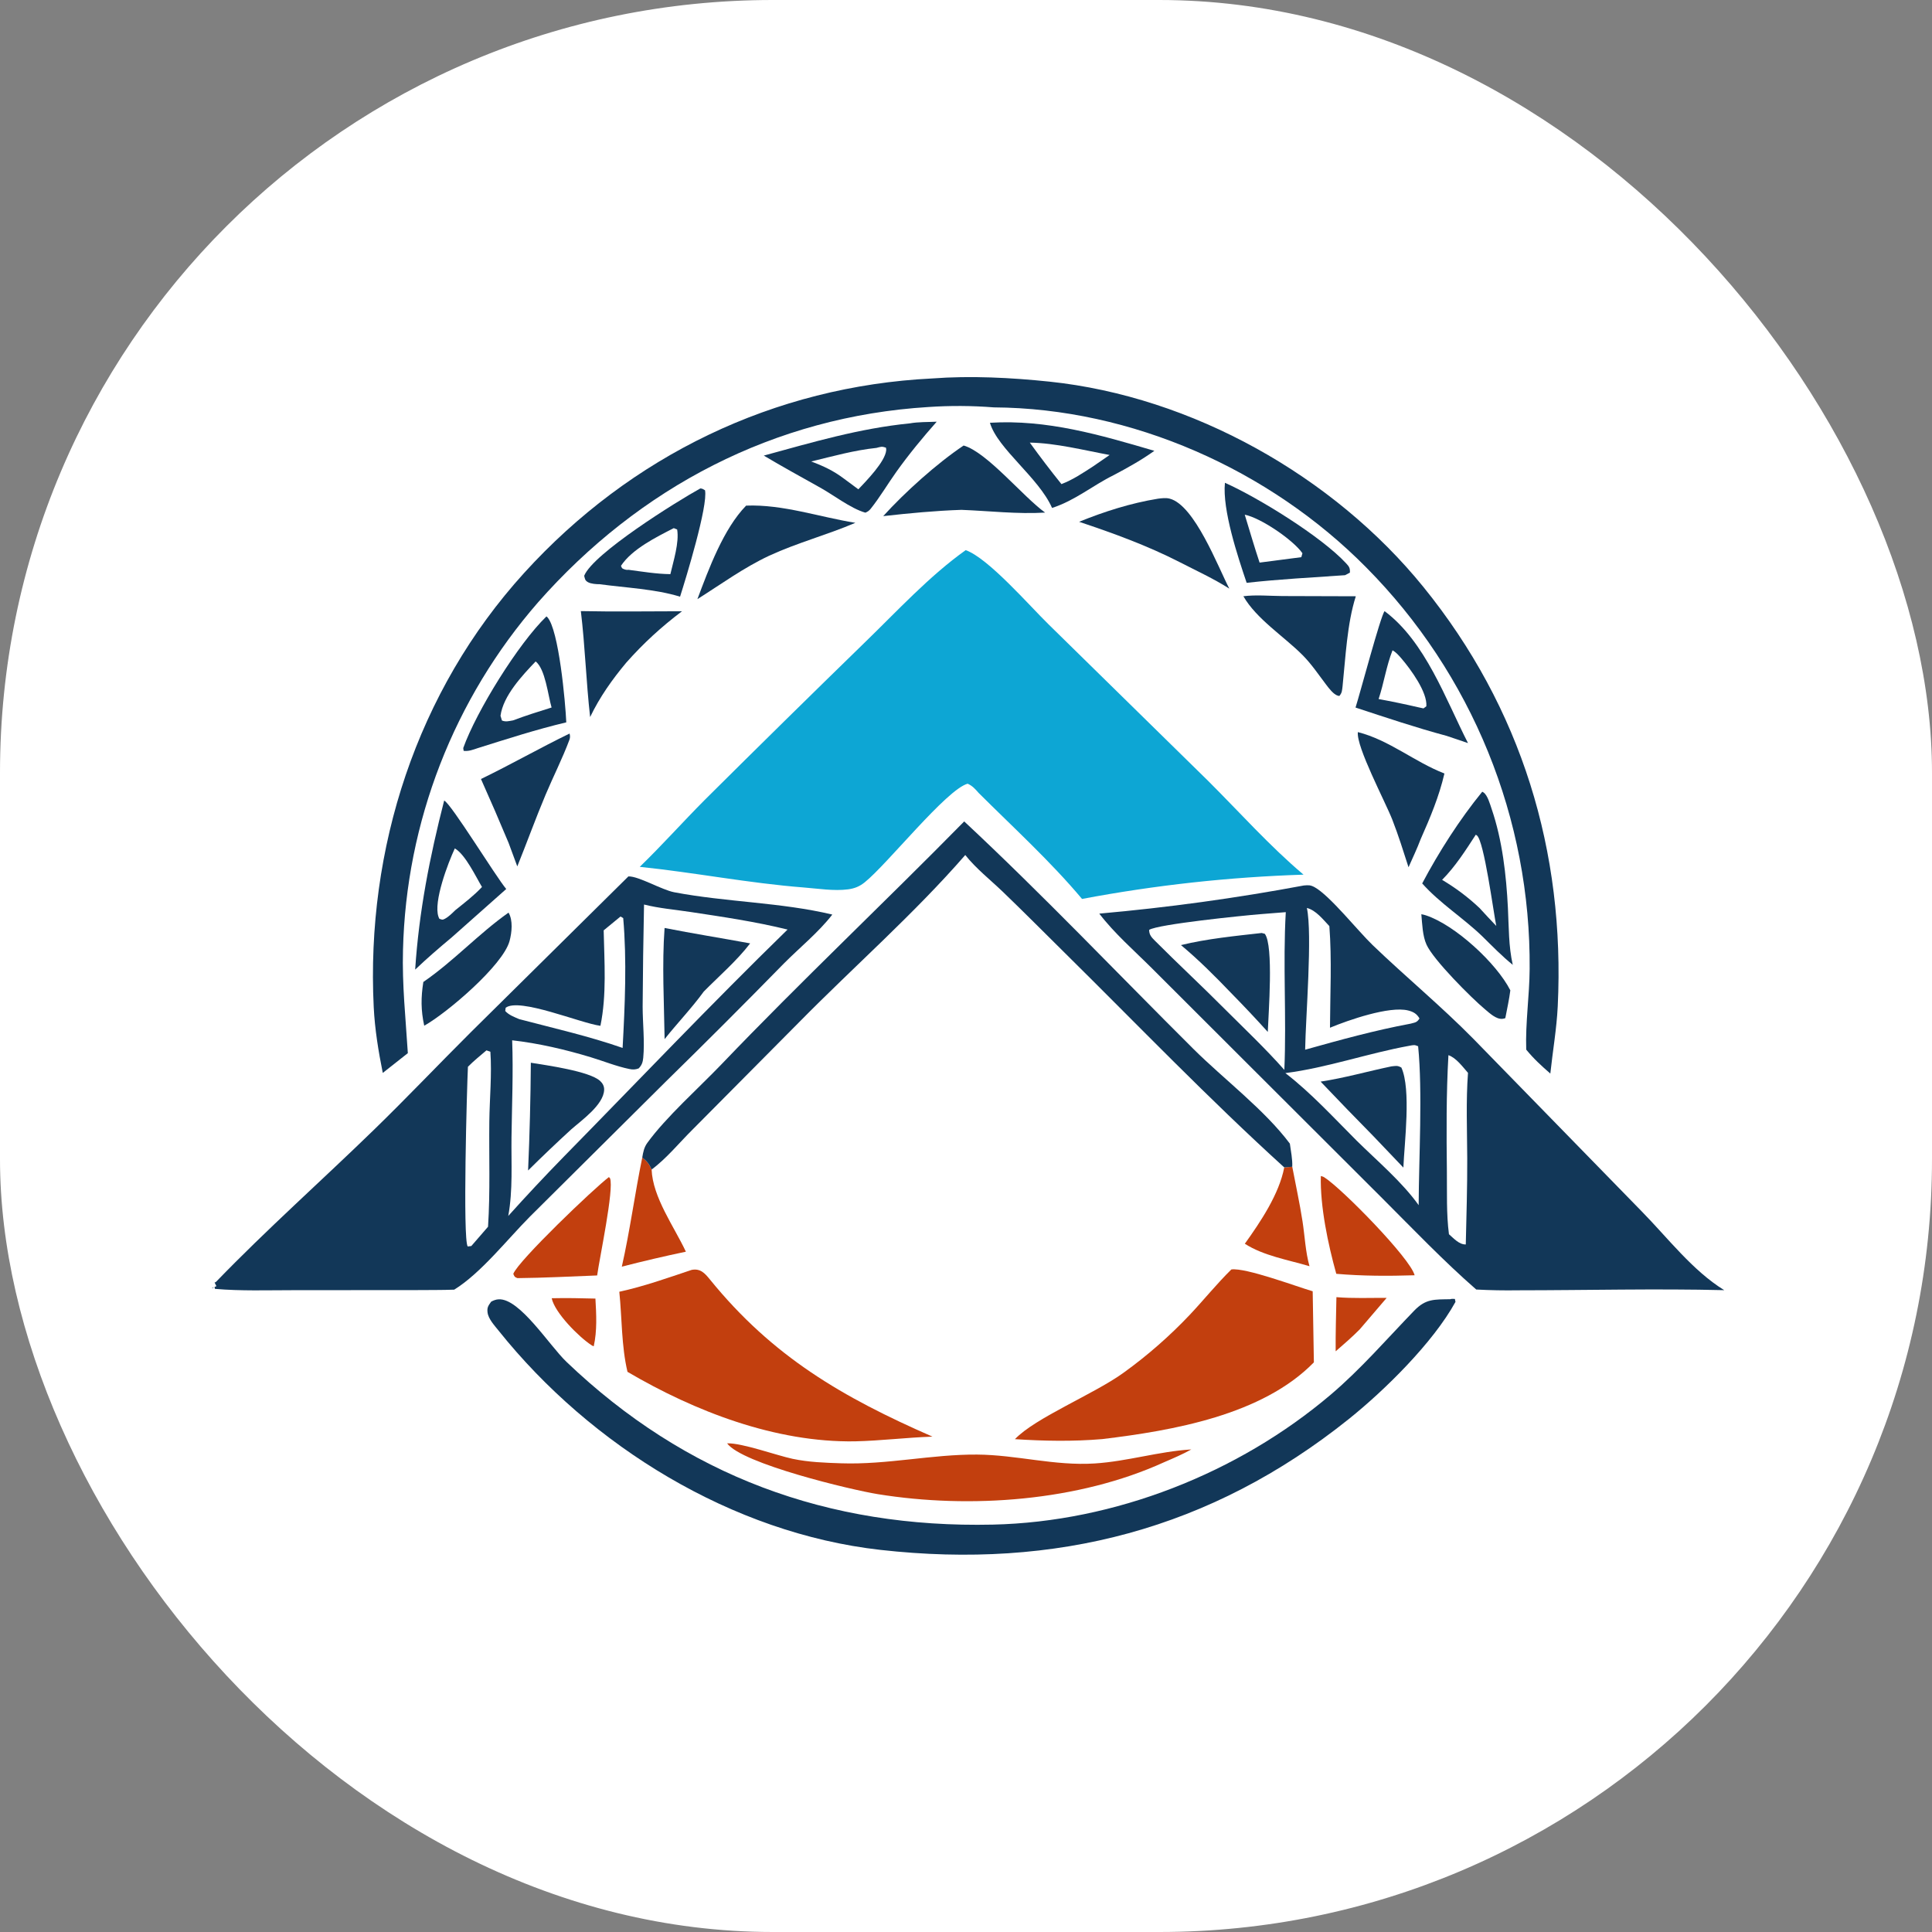 <svg xmlns="http://www.w3.org/2000/svg" version="1.1" xmlns:xlink="http://www.w3.org/1999/xlink" xmlns:svgjs="http://svgjs.dev/svgjs" width="1000" height="1000"><rect width="100%" height="100%" fill="#808080" stroke="none"/><style>
    #light-icon {
      display: inline;
    }
    #dark-icon {
      display: none;
    }

    @media (prefers-color-scheme: dark) {
      #light-icon {
        display: none;
      }
      #dark-icon {
        display: inline;
      }
    }
  </style><g id="light-icon"><svg xmlns="http://www.w3.org/2000/svg" version="1.1" xmlns:xlink="http://www.w3.org/1999/xlink" xmlns:svgjs="http://svgjs.dev/svgjs" width="1000" height="1000"><g clip-path="url(#SvgjsClipPath1099)"><rect width="1000" height="1000" fill="#ffffff"></rect><g transform="matrix(3.906,0,0,3.906,0,0)"><svg xmlns="http://www.w3.org/2000/svg" version="1.1" xmlns:xlink="http://www.w3.org/1999/xlink" xmlns:svgjs="http://svgjs.dev/svgjs" width="256" height="256"><svg xmlns="http://www.w3.org/2000/svg" xmlns:xlink="http://www.w3.org/1999/xlink" width="256" height="256">
	<path fill="#C23F0E" d="M73.107 172.033C75.042 171.992 76.967 172.025 78.901 172.08C79.023 174.179 79.139 176.335 78.679 178.399C78.53 178.343 78.518 178.346 78.362 178.244C76.723 177.175 73.516 173.971 73.107 172.033Z"></path>
	<path fill="#C23F0E" d="M177.094 171.891C179.287 172.074 181.549 171.976 183.752 171.986L180.183 176.159C179.167 177.185 178.083 178.122 176.994 179.067C176.971 176.678 177.053 174.281 177.094 171.891Z"></path>
	<path fill="#C23F0E" d="M171.242 154.611C171.701 157.031 172.226 159.421 172.604 161.857C172.903 163.789 172.995 165.928 173.527 167.79C170.723 166.953 167.431 166.411 164.957 164.813C167.024 161.924 169.502 158.25 170.18 154.697L171.242 154.611Z"></path>
	<path fill="#C23F0E" d="M85.11 153.382C85.731 153.88 86.029 154.239 86.348 154.976C86.492 158.673 89.335 162.551 90.889 165.866Q86.622 166.761 82.4 167.85C83.475 163.104 84.126 158.168 85.11 153.382Z"></path>
	<path fill="#123758" d="M188.347 121.147C188.557 121.186 188.765 121.233 188.968 121.301C192.835 122.587 198.319 127.643 200.14 131.235C199.982 132.467 199.708 133.695 199.475 134.916C199.319 134.968 199.252 134.998 199.074 135.012C198.255 135.078 197.378 134.246 196.775 133.741C194.945 132.208 189.963 127.217 189.038 125.19C188.5 124.013 188.464 122.431 188.347 121.147Z"></path>
	<path fill="#123758" d="M67.389 120.935C67.994 121.959 67.829 123.557 67.523 124.697C66.659 127.909 59.223 134.244 56.215 135.92C55.769 133.868 55.772 132.18 56.098 130.123C60.125 127.362 63.407 123.741 67.389 120.935Z"></path>
	<path fill="#123758" d="M76.97 80.979C81.434 81.074 85.91 81.004 90.375 80.999C87.641 83.065 85.276 85.227 83.002 87.792C81.125 90.035 79.464 92.379 78.2 95.02C77.671 90.349 77.533 85.641 76.97 80.979Z"></path>
	<path fill="#C23F0E" d="M175.028 155.84C175.205 155.884 175.33 155.913 175.486 156.012C177.825 157.491 186.916 166.776 187.457 168.991C183.978 169.098 180.547 169.098 177.075 168.797C175.987 164.897 174.927 159.882 175.028 155.84Z"></path>
	<path fill="#123758" d="M75.476 97.206C75.554 97.505 75.565 97.741 75.454 98.037C74.536 100.497 73.312 102.904 72.291 105.33C70.974 108.459 69.82 111.662 68.548 114.81L67.394 111.689Q65.619 107.436 63.735 103.23C67.693 101.312 71.516 99.13 75.476 97.206Z"></path>
	<path fill="#C23F0E" d="M80.69 155.979L80.838 156.138C81.397 157.532 79.435 166.756 79.131 169.015C75.611 169.152 72.085 169.334 68.563 169.37C68.164 169.206 68.197 169.201 68.018 168.803C68.686 167.057 78.732 157.446 80.69 155.979Z"></path>
	<path fill="#123758" d="M179.936 97.013C184.099 98.069 187.447 100.967 191.406 102.499C190.704 105.537 189.515 108.361 188.257 111.2C187.783 112.461 187.193 113.69 186.649 114.922C185.969 112.806 185.302 110.668 184.492 108.597C183.58 106.265 179.694 98.94 179.936 97.013Z"></path>
	<path fill="#123758" d="M153.447 66.084C153.953 66.02 154.506 65.947 155.006 66.079C158.314 66.945 161.428 75.18 162.9 78C160.832 76.679 158.531 75.63 156.35 74.504C152.066 72.313 147.55 70.66 142.994 69.145C146.36 67.779 149.86 66.667 153.447 66.084Z"></path>
	<path fill="#123758" d="M98.872 67.002C103.743 66.812 108.578 68.516 113.349 69.28C109.594 70.885 105.682 71.913 101.935 73.636C98.499 75.254 95.609 77.38 92.415 79.393C93.917 75.4 95.86 70.09 98.872 67.002Z"></path>
	<path fill="#123758" d="M127.694 59.037C130.8 59.926 135.556 65.812 138.491 67.925C134.843 68.148 131.056 67.701 127.398 67.562C123.918 67.679 120.499 68.007 117.039 68.393C119.896 65.239 124.142 61.416 127.694 59.037Z"></path>
	<path fill="#123758" d="M164.766 79.009C166.414 78.798 168.267 78.974 169.934 78.984L179.664 79.014C178.501 82.649 178.306 87.149 177.906 90.957C177.831 91.503 177.857 91.789 177.481 92.227C177.417 92.214 177.353 92.204 177.29 92.188C176.72 92.041 176.082 91.186 175.735 90.728C174.726 89.398 173.792 88.001 172.613 86.813C170.173 84.356 166.482 82.016 164.766 79.009Z"></path>
	<path fill="#123758" d="M162.32 63.976C166.7 65.928 175.073 71.078 178.377 74.646C178.794 75.097 178.911 75.283 178.88 75.883L178.239 76.22C173.893 76.524 169.528 76.748 165.198 77.233C164.023 73.751 161.961 67.573 162.32 63.976ZM164.947 68.206C165.593 70.323 166.215 72.452 166.913 74.552L172.443 73.833L172.59 73.312C171.35 71.534 167.048 68.614 164.947 68.206Z"></path>
	<path fill="#123758" d="M92.801 64.725C93.077 64.736 93.19 64.83 93.424 64.966C93.846 66.999 90.884 76.665 90.117 79.068C86.794 78.048 82.906 77.889 79.455 77.415C79.022 77.425 78.284 77.361 77.912 77.146C77.512 76.915 77.515 76.712 77.412 76.3C78.583 73.357 89.695 66.435 92.801 64.725ZM89.285 69.984C86.972 71.171 83.76 72.749 82.287 74.979C82.429 75.274 82.368 75.307 82.697 75.427C82.915 75.507 83.059 75.535 83.295 75.508C85.127 75.75 86.985 76.06 88.834 76.082C89.228 74.369 90.026 71.893 89.732 70.163L89.285 69.984Z"></path>
	<path fill="#123758" d="M183.478 80.985C188.894 85.038 191.547 92.628 194.53 98.47L191.696 97.512C187.629 96.421 183.625 95.073 179.626 93.761C180.204 91.978 182.961 81.556 183.478 80.985ZM184.528 86.178C183.704 88.269 183.394 90.503 182.684 92.632Q185.328 93.118 187.946 93.725L188.632 93.872L189.011 93.593C189.162 91.718 186.926 88.675 185.722 87.272C185.395 86.891 184.978 86.407 184.528 86.178Z"></path>
	<path fill="#123758" d="M72.414 81.682C72.451 81.715 72.492 81.744 72.526 81.78C74.054 83.424 74.924 93.066 75.04 95.722C71.074 96.661 67.195 97.92 63.309 99.137C62.681 99.347 62.114 99.578 61.439 99.499L61.385 99.126C63.131 94.245 68.704 85.255 72.414 81.682ZM70.98 87.65C69.195 89.525 66.682 92.187 66.323 94.851L66.512 95.477C67.01 95.688 67.471 95.55 67.985 95.461C69.668 94.827 71.376 94.289 73.093 93.755C72.612 92.125 72.264 88.652 70.98 87.65Z"></path>
	<path fill="#123758" d="M58.858 106.083C59.79 106.504 65.66 116.109 67.083 117.805L59.877 124.2C58.214 125.589 56.585 126.99 55.015 128.485C55.52 120.777 56.95 113.542 58.858 106.083ZM60.27 112.425C59.374 114.352 57.408 119.493 58.103 121.48C58.145 121.6 58.172 121.647 58.225 121.752C58.591 121.869 58.612 121.933 58.948 121.754C59.481 121.469 59.906 121.023 60.339 120.608C61.556 119.63 62.801 118.682 63.87 117.539C63.051 116.174 61.67 113.232 60.27 112.425Z"></path>
	<path fill="#123758" d="M131.179 56.023C138.763 55.564 145.786 57.631 152.968 59.74C151.27 60.958 149.443 61.974 147.6 62.95C144.767 64.347 142.49 66.312 139.413 67.31C137.651 63.291 132.198 59.482 131.179 56.023ZM136.464 58.652Q138.487 61.457 140.656 64.15C142.185 63.569 143.505 62.67 144.871 61.787L147.041 60.291C143.649 59.665 139.915 58.708 136.464 58.652Z"></path>
	<path fill="#123758" d="M120.563 56.102C121.697 55.897 122.969 55.94 124.125 55.881C122.261 57.99 120.4 60.248 118.765 62.544C117.619 64.154 116.603 65.884 115.37 67.429C115.17 67.68 114.967 67.818 114.673 67.935C112.692 67.377 110.325 65.488 108.44 64.479C106.015 63.124 103.602 61.795 101.213 60.372C107.65 58.611 113.89 56.763 120.563 56.102ZM116.146 59.352C113.192 59.662 110.375 60.455 107.497 61.153C109.119 61.756 110.48 62.395 111.869 63.453L113.744 64.841C114.775 63.744 117.323 61.167 117.437 59.64C117.444 59.538 117.415 59.415 117.398 59.319C116.84 59.123 116.704 59.21 116.146 59.352Z"></path>
	<path fill="#123758" d="M196.418 104.914C196.471 104.944 196.526 104.971 196.577 105.004C197.118 105.354 197.451 106.573 197.659 107.181C199.082 111.339 199.601 115.958 199.82 120.331C199.946 122.831 199.901 125.406 200.463 127.855C199.034 126.704 197.747 125.375 196.44 124.09C193.897 121.631 190.809 119.71 188.46 117.067C190.652 112.916 193.445 108.551 196.418 104.914ZM195.561 110.611C194.205 112.698 192.859 114.817 191.098 116.593C192.912 117.671 194.517 118.875 196.055 120.322C196.794 121.115 197.518 121.928 198.277 122.7C197.911 120.952 196.66 111.396 195.702 110.7C195.657 110.668 195.608 110.641 195.561 110.611Z"></path>
	<path fill="#C23F0E" d="M96.353 191.262C98.329 191.195 102.923 192.867 105.027 193.313C107.149 193.762 109.337 193.837 111.5 193.908C117.575 194.108 123.46 192.711 129.471 192.751C134.714 192.785 139.732 194.269 145.066 193.928C149.399 193.652 153.56 192.328 157.865 192.071C156.706 192.722 155.491 193.233 154.272 193.76C142.918 198.939 128.547 199.971 116.321 197.996C112.788 197.425 98.299 193.957 96.353 191.262Z"></path>
	<path fill="#123758" d="M85.11 153.382C85.225 152.677 85.348 152.042 85.774 151.454C88.253 148.031 92.614 144.16 95.633 141.006C106.121 130.048 117.145 119.656 127.771 108.849C138.179 118.56 148.041 128.949 158.135 138.991C162.159 142.993 167.566 147.054 170.924 151.546C171.056 152.54 171.285 153.61 171.242 154.611L170.18 154.697C160.173 145.616 150.751 135.806 141.139 126.31C138.394 123.598 135.673 120.852 132.891 118.178C131.249 116.601 129.322 115.086 127.911 113.303C121.143 121.081 113.187 128.059 105.938 135.412L91.774 149.684C90.053 151.387 88.272 153.572 86.348 154.976C86.029 154.239 85.731 153.88 85.11 153.382Z"></path>
	<path fill="#C23F0E" d="M91.65 168.279C92.803 168.053 93.397 168.716 94.07 169.544C102.385 179.789 111.639 185.158 123.565 190.374C120.135 190.489 116.733 190.919 113.299 190.997C102.771 191.168 92.089 187.034 83.151 181.788C82.336 178.332 82.43 174.696 82.067 171.173C85.32 170.469 88.496 169.334 91.65 168.279Z"></path>
	<path fill="#C23F0E" d="M163.173 168.219C165.084 167.966 171.721 170.456 173.949 171.113L174.107 180.53C167.281 187.526 155.384 189.576 146.062 190.7C142.163 191.03 138.386 190.958 134.492 190.71C137.194 187.861 145.06 184.7 148.92 181.883Q153.658 178.46 157.676 174.214C159.538 172.239 161.233 170.123 163.173 168.219Z"></path>
	<path fill="#123758" d="M192.171 172.164C192.357 172.088 192.592 172.124 192.792 172.127L192.871 172.518C189.9 177.918 183.492 184.231 178.738 188.039C160.477 202.664 139.885 207.992 116.667 205.381C97.037 203.174 78.32 191.639 66.082 176.342C65.553 175.673 64.714 174.795 64.606 173.911C64.523 173.233 64.721 173.008 65.09 172.485C65.417 172.316 65.715 172.196 66.088 172.177C68.876 172.04 72.779 178.277 75.068 180.466C90.87 195.581 109.731 202.518 131.559 202.032C147.679 201.674 164.07 195.237 176.355 184.799C180.325 181.426 183.783 177.423 187.397 173.684C188.947 172.081 190.077 172.204 192.171 172.164Z"></path>
	<path fill="#123758" d="M123.529 50.15C128.604 49.766 134.006 50.041 139.067 50.571C157.968 52.551 176.72 63.096 188.643 77.809C201.609 93.811 207.411 112.846 206.422 133.348C206.277 136.335 205.755 139.291 205.44 142.263C204.283 141.257 203.214 140.282 202.245 139.088C202.126 135.528 202.677 131.947 202.699 128.383Q202.713 126.542 202.637 124.702Q202.561 122.862 202.394 121.028Q202.227 119.194 201.97 117.371Q201.713 115.547 201.366 113.739Q201.02 111.93 200.585 110.141Q200.15 108.352 199.627 106.586Q199.104 104.82 198.495 103.083Q197.886 101.345 197.192 99.639Q196.498 97.933 195.72 96.264Q194.943 94.595 194.085 92.966Q193.226 91.337 192.289 89.752Q191.351 88.167 190.336 86.63Q189.322 85.093 188.233 83.609Q187.144 82.124 185.983 80.694Q184.822 79.265 183.592 77.894Q182.362 76.524 181.066 75.216C168.253 62.236 149.962 54.092 131.687 53.983Q127.36 53.641 123.029 53.935C102.639 55.193 84.714 64.578 71.278 79.844Q70.244 81.031 69.262 82.262Q68.281 83.493 67.353 84.765Q66.425 86.038 65.553 87.349Q64.682 88.66 63.867 90.008Q63.053 91.355 62.298 92.737Q61.543 94.119 60.848 95.532Q60.153 96.945 59.52 98.386Q58.887 99.828 58.317 101.296Q57.747 102.764 57.241 104.255Q56.736 105.746 56.294 107.257Q55.853 108.769 55.478 110.298Q55.103 111.827 54.794 113.371Q54.486 114.915 54.244 116.471Q54.002 118.027 53.828 119.592Q53.654 121.157 53.548 122.728Q53.442 124.299 53.403 125.873C53.274 130.486 53.758 134.966 54.044 139.557L50.723 142.176C50.145 139.301 49.667 136.387 49.523 133.455C48.489 112.483 55.226 91.58 69.459 75.919C83.544 60.42 102.583 51.182 123.529 50.15Z"></path>
	<path fill="#123758" d="M83.272 116.135C84.642 116.096 87.663 117.917 89.351 118.238C96.253 119.549 103.472 119.564 110.294 121.192C108.474 123.545 105.965 125.568 103.858 127.693Q96.095 135.627 88.161 143.391L70.219 161.222C67.229 164.232 63.719 168.714 60.193 170.897C58.536 170.961 56.866 170.937 55.207 170.955L38.886 170.966C35.431 170.966 31.927 171.091 28.482 170.793L28.438 170.566L28.083 170.644L28.164 170.686L28.675 170.429L28.434 169.948C28.607 169.893 28.561 169.932 28.674 169.814C35.367 162.889 42.668 156.408 49.58 149.685C53.955 145.431 58.144 141.012 62.466 136.71L83.272 116.135ZM85.343 119.862Q85.2 126.633 85.159 133.405C85.164 135.608 85.444 137.995 85.239 140.165C85.185 140.738 85.05 141.165 84.629 141.58C84.196 141.746 83.84 141.75 83.394 141.658C81.663 141.301 79.954 140.602 78.259 140.09C74.897 139.075 71.356 138.247 67.869 137.854C68.025 142.118 67.838 146.415 67.781 150.682C67.736 154.142 67.979 157.725 67.35 161.132Q70.938 157.141 74.687 153.301C84.57 143.231 94.252 133.032 104.363 123.179C100.106 122.131 95.79 121.499 91.46 120.844C89.445 120.539 87.313 120.362 85.343 119.862ZM64.462 139.187C63.639 139.896 62.764 140.585 62.007 141.364C61.878 143.957 61.301 164.271 61.98 165.175L62.457 165.115L64.671 162.561C64.974 157.882 64.789 153.299 64.842 148.625C64.878 145.567 65.193 142.407 64.982 139.366L64.462 139.187ZM82.228 121.449L79.995 123.286C80.082 127.449 80.409 131.831 79.564 135.935C76.905 135.582 68.835 132.164 67.007 133.54L66.951 133.972C67.45 134.518 68.133 134.759 68.797 135.047C73.376 136.255 78.032 137.302 82.504 138.865C82.811 133.213 83.076 127.297 82.585 121.659L82.228 121.449Z"></path>
	<path fill="#123758" d="M88.066 122.969C91.826 123.712 95.633 124.313 99.405 125.011C97.669 127.284 95.284 129.347 93.261 131.393C91.688 133.564 89.743 135.587 88.07 137.698C88 132.853 87.711 127.795 88.066 122.969Z"></path>
	<path fill="#123758" d="M70.344 140.827C72.388 141.158 78.119 141.945 79.52 143.238C79.871 143.562 80.072 143.938 80.057 144.415C79.997 146.399 77.062 148.457 75.681 149.671Q72.777 152.332 69.979 155.104Q70.292 147.969 70.344 140.827Z"></path>
	<path fill="#123758" d="M172.766 117.34C173.388 117.286 173.658 117.264 174.214 117.572C176.232 118.687 179.984 123.403 181.891 125.235C186.266 129.439 190.984 133.333 195.24 137.656L217.523 160.497C220.981 164.012 224.274 168.367 228.486 170.965C219.396 170.743 210.282 170.978 201.187 170.982Q198.403 171.028 195.622 170.88C191.299 167.107 187.29 162.909 183.234 158.853L165.358 141.007L152.683 128.348C150.332 125.999 147.685 123.703 145.671 121.067Q159.308 119.856 172.766 117.34ZM166.909 121.149C164.793 121.323 153.479 122.463 152.279 123.22C152.277 123.883 152.6 124.216 153.062 124.678C156.084 127.71 159.231 130.625 162.253 133.665C164.922 136.33 167.694 138.95 170.193 141.774C170.493 134.817 169.985 127.817 170.384 120.873L166.909 121.149ZM186.758 138.58C181.272 139.572 175.847 141.498 170.329 142.2C173.73 144.819 176.753 148.128 179.783 151.159C182.5 153.843 185.784 156.606 187.992 159.702C188.019 153.374 188.525 144.735 187.922 138.642C187.421 138.414 187.287 138.489 186.758 138.58ZM173.18 120.318C173.928 123.861 173.018 134.747 172.949 139.101C177.555 137.809 182.227 136.521 186.933 135.647C187.533 135.479 187.757 135.508 188.102 134.96C187.741 134.337 187.298 134.076 186.588 133.899C184.11 133.283 178.661 135.185 176.241 136.188C176.263 131.74 176.499 127.154 176.158 122.722C175.328 121.852 174.383 120.616 173.18 120.318ZM191.937 139.825C191.641 144.957 191.676 150.146 191.732 155.285C191.762 157.99 191.654 160.873 192.006 163.553C192.631 164.097 193.364 164.935 194.236 164.907C194.322 161.102 194.444 157.289 194.429 153.483C194.414 149.698 194.251 145.95 194.53 142.168C193.818 141.365 192.972 140.179 191.937 139.825Z"></path>
	<path fill="#123758" d="M184.372 141.312C184.977 141.251 185.16 141.163 185.702 141.466C187.016 144.374 186.098 151.463 185.966 154.722L182.017 150.581Q178.477 146.985 175 143.329C178.191 142.843 181.223 141.967 184.372 141.312Z"></path>
	<path fill="#123758" d="M167.193 123.634L167.602 123.741C168.796 125.271 168.082 134.366 167.999 136.744Q165.622 134.114 163.137 131.585C161.042 129.396 158.824 127.178 156.496 125.238C159.94 124.395 163.667 124.031 167.193 123.634Z"></path>
	<path fill="#0DA6D4" d="M127.965 72.904C130.925 73.923 136.438 80.285 138.941 82.728L160.088 103.473C164.23 107.599 168.275 112.144 172.737 115.903Q157.936 116.377 143.385 119.122C139.218 114.155 134.29 109.666 129.697 105.087C129.239 104.568 128.876 104.14 128.226 103.852C125.43 104.603 117.581 114.522 114.58 116.924C113.894 117.474 113.236 117.738 112.369 117.852C110.51 118.096 108.384 117.749 106.509 117.603C99.176 117.03 92.061 115.62 84.776 114.869C87.728 112.008 90.484 108.917 93.387 105.999Q103.951 95.496 114.625 85.105C118.852 81.01 123.171 76.309 127.965 72.904Z"></path>
</svg></svg></g></g><defs><clipPath id="SvgjsClipPath1099"><rect width="1000" height="1000" x="0" y="0" rx="400" ry="400"></rect></clipPath></defs></svg></g><g id="dark-icon"><svg xmlns="http://www.w3.org/2000/svg" version="1.1" xmlns:xlink="http://www.w3.org/1999/xlink" xmlns:svgjs="http://svgjs.dev/svgjs" width="1000" height="1000"><g clip-path="url(#SvgjsClipPath1100)"><rect width="1000" height="1000" fill="#ffffff"></rect><g transform="matrix(3.906,0,0,3.906,0,0)"><svg xmlns="http://www.w3.org/2000/svg" version="1.1" xmlns:xlink="http://www.w3.org/1999/xlink" xmlns:svgjs="http://svgjs.dev/svgjs" width="256" height="256"><svg xmlns="http://www.w3.org/2000/svg" xmlns:xlink="http://www.w3.org/1999/xlink" width="256" height="256">
	<path fill="#C23F0E" d="M73.107 172.033C75.042 171.992 76.967 172.025 78.901 172.08C79.023 174.179 79.139 176.335 78.679 178.399C78.53 178.343 78.518 178.346 78.362 178.244C76.723 177.175 73.516 173.971 73.107 172.033Z"></path>
	<path fill="#C23F0E" d="M177.094 171.891C179.287 172.074 181.549 171.976 183.752 171.986L180.183 176.159C179.167 177.185 178.083 178.122 176.994 179.067C176.971 176.678 177.053 174.281 177.094 171.891Z"></path>
	<path fill="#C23F0E" d="M171.242 154.611C171.701 157.031 172.226 159.421 172.604 161.857C172.903 163.789 172.995 165.928 173.527 167.79C170.723 166.953 167.431 166.411 164.957 164.813C167.024 161.924 169.502 158.25 170.18 154.697L171.242 154.611Z"></path>
	<path fill="#C23F0E" d="M85.11 153.382C85.731 153.88 86.029 154.239 86.348 154.976C86.492 158.673 89.335 162.551 90.889 165.866Q86.622 166.761 82.4 167.85C83.475 163.104 84.126 158.168 85.11 153.382Z"></path>
	<path fill="#123758" d="M188.347 121.147C188.557 121.186 188.765 121.233 188.968 121.301C192.835 122.587 198.319 127.643 200.14 131.235C199.982 132.467 199.708 133.695 199.475 134.916C199.319 134.968 199.252 134.998 199.074 135.012C198.255 135.078 197.378 134.246 196.775 133.741C194.945 132.208 189.963 127.217 189.038 125.19C188.5 124.013 188.464 122.431 188.347 121.147Z"></path>
	<path fill="#123758" d="M67.389 120.935C67.994 121.959 67.829 123.557 67.523 124.697C66.659 127.909 59.223 134.244 56.215 135.92C55.769 133.868 55.772 132.18 56.098 130.123C60.125 127.362 63.407 123.741 67.389 120.935Z"></path>
	<path fill="#123758" d="M76.97 80.979C81.434 81.074 85.91 81.004 90.375 80.999C87.641 83.065 85.276 85.227 83.002 87.792C81.125 90.035 79.464 92.379 78.2 95.02C77.671 90.349 77.533 85.641 76.97 80.979Z"></path>
	<path fill="#C23F0E" d="M175.028 155.84C175.205 155.884 175.33 155.913 175.486 156.012C177.825 157.491 186.916 166.776 187.457 168.991C183.978 169.098 180.547 169.098 177.075 168.797C175.987 164.897 174.927 159.882 175.028 155.84Z"></path>
	<path fill="#123758" d="M75.476 97.206C75.554 97.505 75.565 97.741 75.454 98.037C74.536 100.497 73.312 102.904 72.291 105.33C70.974 108.459 69.82 111.662 68.548 114.81L67.394 111.689Q65.619 107.436 63.735 103.23C67.693 101.312 71.516 99.13 75.476 97.206Z"></path>
	<path fill="#C23F0E" d="M80.69 155.979L80.838 156.138C81.397 157.532 79.435 166.756 79.131 169.015C75.611 169.152 72.085 169.334 68.563 169.37C68.164 169.206 68.197 169.201 68.018 168.803C68.686 167.057 78.732 157.446 80.69 155.979Z"></path>
	<path fill="#123758" d="M179.936 97.013C184.099 98.069 187.447 100.967 191.406 102.499C190.704 105.537 189.515 108.361 188.257 111.2C187.783 112.461 187.193 113.69 186.649 114.922C185.969 112.806 185.302 110.668 184.492 108.597C183.58 106.265 179.694 98.94 179.936 97.013Z"></path>
	<path fill="#123758" d="M153.447 66.084C153.953 66.02 154.506 65.947 155.006 66.079C158.314 66.945 161.428 75.18 162.9 78C160.832 76.679 158.531 75.63 156.35 74.504C152.066 72.313 147.55 70.66 142.994 69.145C146.36 67.779 149.86 66.667 153.447 66.084Z"></path>
	<path fill="#123758" d="M98.872 67.002C103.743 66.812 108.578 68.516 113.349 69.28C109.594 70.885 105.682 71.913 101.935 73.636C98.499 75.254 95.609 77.38 92.415 79.393C93.917 75.4 95.86 70.09 98.872 67.002Z"></path>
	<path fill="#123758" d="M127.694 59.037C130.8 59.926 135.556 65.812 138.491 67.925C134.843 68.148 131.056 67.701 127.398 67.562C123.918 67.679 120.499 68.007 117.039 68.393C119.896 65.239 124.142 61.416 127.694 59.037Z"></path>
	<path fill="#123758" d="M164.766 79.009C166.414 78.798 168.267 78.974 169.934 78.984L179.664 79.014C178.501 82.649 178.306 87.149 177.906 90.957C177.831 91.503 177.857 91.789 177.481 92.227C177.417 92.214 177.353 92.204 177.29 92.188C176.72 92.041 176.082 91.186 175.735 90.728C174.726 89.398 173.792 88.001 172.613 86.813C170.173 84.356 166.482 82.016 164.766 79.009Z"></path>
	<path fill="#123758" d="M162.32 63.976C166.7 65.928 175.073 71.078 178.377 74.646C178.794 75.097 178.911 75.283 178.88 75.883L178.239 76.22C173.893 76.524 169.528 76.748 165.198 77.233C164.023 73.751 161.961 67.573 162.32 63.976ZM164.947 68.206C165.593 70.323 166.215 72.452 166.913 74.552L172.443 73.833L172.59 73.312C171.35 71.534 167.048 68.614 164.947 68.206Z"></path>
	<path fill="#123758" d="M92.801 64.725C93.077 64.736 93.19 64.83 93.424 64.966C93.846 66.999 90.884 76.665 90.117 79.068C86.794 78.048 82.906 77.889 79.455 77.415C79.022 77.425 78.284 77.361 77.912 77.146C77.512 76.915 77.515 76.712 77.412 76.3C78.583 73.357 89.695 66.435 92.801 64.725ZM89.285 69.984C86.972 71.171 83.76 72.749 82.287 74.979C82.429 75.274 82.368 75.307 82.697 75.427C82.915 75.507 83.059 75.535 83.295 75.508C85.127 75.75 86.985 76.06 88.834 76.082C89.228 74.369 90.026 71.893 89.732 70.163L89.285 69.984Z"></path>
	<path fill="#123758" d="M183.478 80.985C188.894 85.038 191.547 92.628 194.53 98.47L191.696 97.512C187.629 96.421 183.625 95.073 179.626 93.761C180.204 91.978 182.961 81.556 183.478 80.985ZM184.528 86.178C183.704 88.269 183.394 90.503 182.684 92.632Q185.328 93.118 187.946 93.725L188.632 93.872L189.011 93.593C189.162 91.718 186.926 88.675 185.722 87.272C185.395 86.891 184.978 86.407 184.528 86.178Z"></path>
	<path fill="#123758" d="M72.414 81.682C72.451 81.715 72.492 81.744 72.526 81.78C74.054 83.424 74.924 93.066 75.04 95.722C71.074 96.661 67.195 97.92 63.309 99.137C62.681 99.347 62.114 99.578 61.439 99.499L61.385 99.126C63.131 94.245 68.704 85.255 72.414 81.682ZM70.98 87.65C69.195 89.525 66.682 92.187 66.323 94.851L66.512 95.477C67.01 95.688 67.471 95.55 67.985 95.461C69.668 94.827 71.376 94.289 73.093 93.755C72.612 92.125 72.264 88.652 70.98 87.65Z"></path>
	<path fill="#123758" d="M58.858 106.083C59.79 106.504 65.66 116.109 67.083 117.805L59.877 124.2C58.214 125.589 56.585 126.99 55.015 128.485C55.52 120.777 56.95 113.542 58.858 106.083ZM60.27 112.425C59.374 114.352 57.408 119.493 58.103 121.48C58.145 121.6 58.172 121.647 58.225 121.752C58.591 121.869 58.612 121.933 58.948 121.754C59.481 121.469 59.906 121.023 60.339 120.608C61.556 119.63 62.801 118.682 63.87 117.539C63.051 116.174 61.67 113.232 60.27 112.425Z"></path>
	<path fill="#123758" d="M131.179 56.023C138.763 55.564 145.786 57.631 152.968 59.74C151.27 60.958 149.443 61.974 147.6 62.95C144.767 64.347 142.49 66.312 139.413 67.31C137.651 63.291 132.198 59.482 131.179 56.023ZM136.464 58.652Q138.487 61.457 140.656 64.15C142.185 63.569 143.505 62.67 144.871 61.787L147.041 60.291C143.649 59.665 139.915 58.708 136.464 58.652Z"></path>
	<path fill="#123758" d="M120.563 56.102C121.697 55.897 122.969 55.94 124.125 55.881C122.261 57.99 120.4 60.248 118.765 62.544C117.619 64.154 116.603 65.884 115.37 67.429C115.17 67.68 114.967 67.818 114.673 67.935C112.692 67.377 110.325 65.488 108.44 64.479C106.015 63.124 103.602 61.795 101.213 60.372C107.65 58.611 113.89 56.763 120.563 56.102ZM116.146 59.352C113.192 59.662 110.375 60.455 107.497 61.153C109.119 61.756 110.48 62.395 111.869 63.453L113.744 64.841C114.775 63.744 117.323 61.167 117.437 59.64C117.444 59.538 117.415 59.415 117.398 59.319C116.84 59.123 116.704 59.21 116.146 59.352Z"></path>
	<path fill="#123758" d="M196.418 104.914C196.471 104.944 196.526 104.971 196.577 105.004C197.118 105.354 197.451 106.573 197.659 107.181C199.082 111.339 199.601 115.958 199.82 120.331C199.946 122.831 199.901 125.406 200.463 127.855C199.034 126.704 197.747 125.375 196.44 124.09C193.897 121.631 190.809 119.71 188.46 117.067C190.652 112.916 193.445 108.551 196.418 104.914ZM195.561 110.611C194.205 112.698 192.859 114.817 191.098 116.593C192.912 117.671 194.517 118.875 196.055 120.322C196.794 121.115 197.518 121.928 198.277 122.7C197.911 120.952 196.66 111.396 195.702 110.7C195.657 110.668 195.608 110.641 195.561 110.611Z"></path>
	<path fill="#C23F0E" d="M96.353 191.262C98.329 191.195 102.923 192.867 105.027 193.313C107.149 193.762 109.337 193.837 111.5 193.908C117.575 194.108 123.46 192.711 129.471 192.751C134.714 192.785 139.732 194.269 145.066 193.928C149.399 193.652 153.56 192.328 157.865 192.071C156.706 192.722 155.491 193.233 154.272 193.76C142.918 198.939 128.547 199.971 116.321 197.996C112.788 197.425 98.299 193.957 96.353 191.262Z"></path>
	<path fill="#123758" d="M85.11 153.382C85.225 152.677 85.348 152.042 85.774 151.454C88.253 148.031 92.614 144.16 95.633 141.006C106.121 130.048 117.145 119.656 127.771 108.849C138.179 118.56 148.041 128.949 158.135 138.991C162.159 142.993 167.566 147.054 170.924 151.546C171.056 152.54 171.285 153.61 171.242 154.611L170.18 154.697C160.173 145.616 150.751 135.806 141.139 126.31C138.394 123.598 135.673 120.852 132.891 118.178C131.249 116.601 129.322 115.086 127.911 113.303C121.143 121.081 113.187 128.059 105.938 135.412L91.774 149.684C90.053 151.387 88.272 153.572 86.348 154.976C86.029 154.239 85.731 153.88 85.11 153.382Z"></path>
	<path fill="#C23F0E" d="M91.65 168.279C92.803 168.053 93.397 168.716 94.07 169.544C102.385 179.789 111.639 185.158 123.565 190.374C120.135 190.489 116.733 190.919 113.299 190.997C102.771 191.168 92.089 187.034 83.151 181.788C82.336 178.332 82.43 174.696 82.067 171.173C85.32 170.469 88.496 169.334 91.65 168.279Z"></path>
	<path fill="#C23F0E" d="M163.173 168.219C165.084 167.966 171.721 170.456 173.949 171.113L174.107 180.53C167.281 187.526 155.384 189.576 146.062 190.7C142.163 191.03 138.386 190.958 134.492 190.71C137.194 187.861 145.06 184.7 148.92 181.883Q153.658 178.46 157.676 174.214C159.538 172.239 161.233 170.123 163.173 168.219Z"></path>
	<path fill="#123758" d="M192.171 172.164C192.357 172.088 192.592 172.124 192.792 172.127L192.871 172.518C189.9 177.918 183.492 184.231 178.738 188.039C160.477 202.664 139.885 207.992 116.667 205.381C97.037 203.174 78.32 191.639 66.082 176.342C65.553 175.673 64.714 174.795 64.606 173.911C64.523 173.233 64.721 173.008 65.09 172.485C65.417 172.316 65.715 172.196 66.088 172.177C68.876 172.04 72.779 178.277 75.068 180.466C90.87 195.581 109.731 202.518 131.559 202.032C147.679 201.674 164.07 195.237 176.355 184.799C180.325 181.426 183.783 177.423 187.397 173.684C188.947 172.081 190.077 172.204 192.171 172.164Z"></path>
	<path fill="#123758" d="M123.529 50.15C128.604 49.766 134.006 50.041 139.067 50.571C157.968 52.551 176.72 63.096 188.643 77.809C201.609 93.811 207.411 112.846 206.422 133.348C206.277 136.335 205.755 139.291 205.44 142.263C204.283 141.257 203.214 140.282 202.245 139.088C202.126 135.528 202.677 131.947 202.699 128.383Q202.713 126.542 202.637 124.702Q202.561 122.862 202.394 121.028Q202.227 119.194 201.97 117.371Q201.713 115.547 201.366 113.739Q201.02 111.93 200.585 110.141Q200.15 108.352 199.627 106.586Q199.104 104.82 198.495 103.083Q197.886 101.345 197.192 99.639Q196.498 97.933 195.72 96.264Q194.943 94.595 194.085 92.966Q193.226 91.337 192.289 89.752Q191.351 88.167 190.336 86.63Q189.322 85.093 188.233 83.609Q187.144 82.124 185.983 80.694Q184.822 79.265 183.592 77.894Q182.362 76.524 181.066 75.216C168.253 62.236 149.962 54.092 131.687 53.983Q127.36 53.641 123.029 53.935C102.639 55.193 84.714 64.578 71.278 79.844Q70.244 81.031 69.262 82.262Q68.281 83.493 67.353 84.765Q66.425 86.038 65.553 87.349Q64.682 88.66 63.867 90.008Q63.053 91.355 62.298 92.737Q61.543 94.119 60.848 95.532Q60.153 96.945 59.52 98.386Q58.887 99.828 58.317 101.296Q57.747 102.764 57.241 104.255Q56.736 105.746 56.294 107.257Q55.853 108.769 55.478 110.298Q55.103 111.827 54.794 113.371Q54.486 114.915 54.244 116.471Q54.002 118.027 53.828 119.592Q53.654 121.157 53.548 122.728Q53.442 124.299 53.403 125.873C53.274 130.486 53.758 134.966 54.044 139.557L50.723 142.176C50.145 139.301 49.667 136.387 49.523 133.455C48.489 112.483 55.226 91.58 69.459 75.919C83.544 60.42 102.583 51.182 123.529 50.15Z"></path>
	<path fill="#123758" d="M83.272 116.135C84.642 116.096 87.663 117.917 89.351 118.238C96.253 119.549 103.472 119.564 110.294 121.192C108.474 123.545 105.965 125.568 103.858 127.693Q96.095 135.627 88.161 143.391L70.219 161.222C67.229 164.232 63.719 168.714 60.193 170.897C58.536 170.961 56.866 170.937 55.207 170.955L38.886 170.966C35.431 170.966 31.927 171.091 28.482 170.793L28.438 170.566L28.083 170.644L28.164 170.686L28.675 170.429L28.434 169.948C28.607 169.893 28.561 169.932 28.674 169.814C35.367 162.889 42.668 156.408 49.58 149.685C53.955 145.431 58.144 141.012 62.466 136.71L83.272 116.135ZM85.343 119.862Q85.2 126.633 85.159 133.405C85.164 135.608 85.444 137.995 85.239 140.165C85.185 140.738 85.05 141.165 84.629 141.58C84.196 141.746 83.84 141.75 83.394 141.658C81.663 141.301 79.954 140.602 78.259 140.09C74.897 139.075 71.356 138.247 67.869 137.854C68.025 142.118 67.838 146.415 67.781 150.682C67.736 154.142 67.979 157.725 67.35 161.132Q70.938 157.141 74.687 153.301C84.57 143.231 94.252 133.032 104.363 123.179C100.106 122.131 95.79 121.499 91.46 120.844C89.445 120.539 87.313 120.362 85.343 119.862ZM64.462 139.187C63.639 139.896 62.764 140.585 62.007 141.364C61.878 143.957 61.301 164.271 61.98 165.175L62.457 165.115L64.671 162.561C64.974 157.882 64.789 153.299 64.842 148.625C64.878 145.567 65.193 142.407 64.982 139.366L64.462 139.187ZM82.228 121.449L79.995 123.286C80.082 127.449 80.409 131.831 79.564 135.935C76.905 135.582 68.835 132.164 67.007 133.54L66.951 133.972C67.45 134.518 68.133 134.759 68.797 135.047C73.376 136.255 78.032 137.302 82.504 138.865C82.811 133.213 83.076 127.297 82.585 121.659L82.228 121.449Z"></path>
	<path fill="#123758" d="M88.066 122.969C91.826 123.712 95.633 124.313 99.405 125.011C97.669 127.284 95.284 129.347 93.261 131.393C91.688 133.564 89.743 135.587 88.07 137.698C88 132.853 87.711 127.795 88.066 122.969Z"></path>
	<path fill="#123758" d="M70.344 140.827C72.388 141.158 78.119 141.945 79.52 143.238C79.871 143.562 80.072 143.938 80.057 144.415C79.997 146.399 77.062 148.457 75.681 149.671Q72.777 152.332 69.979 155.104Q70.292 147.969 70.344 140.827Z"></path>
	<path fill="#123758" d="M172.766 117.34C173.388 117.286 173.658 117.264 174.214 117.572C176.232 118.687 179.984 123.403 181.891 125.235C186.266 129.439 190.984 133.333 195.24 137.656L217.523 160.497C220.981 164.012 224.274 168.367 228.486 170.965C219.396 170.743 210.282 170.978 201.187 170.982Q198.403 171.028 195.622 170.88C191.299 167.107 187.29 162.909 183.234 158.853L165.358 141.007L152.683 128.348C150.332 125.999 147.685 123.703 145.671 121.067Q159.308 119.856 172.766 117.34ZM166.909 121.149C164.793 121.323 153.479 122.463 152.279 123.22C152.277 123.883 152.6 124.216 153.062 124.678C156.084 127.71 159.231 130.625 162.253 133.665C164.922 136.33 167.694 138.95 170.193 141.774C170.493 134.817 169.985 127.817 170.384 120.873L166.909 121.149ZM186.758 138.58C181.272 139.572 175.847 141.498 170.329 142.2C173.73 144.819 176.753 148.128 179.783 151.159C182.5 153.843 185.784 156.606 187.992 159.702C188.019 153.374 188.525 144.735 187.922 138.642C187.421 138.414 187.287 138.489 186.758 138.58ZM173.18 120.318C173.928 123.861 173.018 134.747 172.949 139.101C177.555 137.809 182.227 136.521 186.933 135.647C187.533 135.479 187.757 135.508 188.102 134.96C187.741 134.337 187.298 134.076 186.588 133.899C184.11 133.283 178.661 135.185 176.241 136.188C176.263 131.74 176.499 127.154 176.158 122.722C175.328 121.852 174.383 120.616 173.18 120.318ZM191.937 139.825C191.641 144.957 191.676 150.146 191.732 155.285C191.762 157.99 191.654 160.873 192.006 163.553C192.631 164.097 193.364 164.935 194.236 164.907C194.322 161.102 194.444 157.289 194.429 153.483C194.414 149.698 194.251 145.95 194.53 142.168C193.818 141.365 192.972 140.179 191.937 139.825Z"></path>
	<path fill="#123758" d="M184.372 141.312C184.977 141.251 185.16 141.163 185.702 141.466C187.016 144.374 186.098 151.463 185.966 154.722L182.017 150.581Q178.477 146.985 175 143.329C178.191 142.843 181.223 141.967 184.372 141.312Z"></path>
	<path fill="#123758" d="M167.193 123.634L167.602 123.741C168.796 125.271 168.082 134.366 167.999 136.744Q165.622 134.114 163.137 131.585C161.042 129.396 158.824 127.178 156.496 125.238C159.94 124.395 163.667 124.031 167.193 123.634Z"></path>
	<path fill="#0DA6D4" d="M127.965 72.904C130.925 73.923 136.438 80.285 138.941 82.728L160.088 103.473C164.23 107.599 168.275 112.144 172.737 115.903Q157.936 116.377 143.385 119.122C139.218 114.155 134.29 109.666 129.697 105.087C129.239 104.568 128.876 104.14 128.226 103.852C125.43 104.603 117.581 114.522 114.58 116.924C113.894 117.474 113.236 117.738 112.369 117.852C110.51 118.096 108.384 117.749 106.509 117.603C99.176 117.03 92.061 115.62 84.776 114.869C87.728 112.008 90.484 108.917 93.387 105.999Q103.951 95.496 114.625 85.105C118.852 81.01 123.171 76.309 127.965 72.904Z"></path>
</svg></svg></g></g><defs><clipPath id="SvgjsClipPath1100"><rect width="1000" height="1000" x="0" y="0" rx="400" ry="400"></rect></clipPath></defs></svg></g></svg>